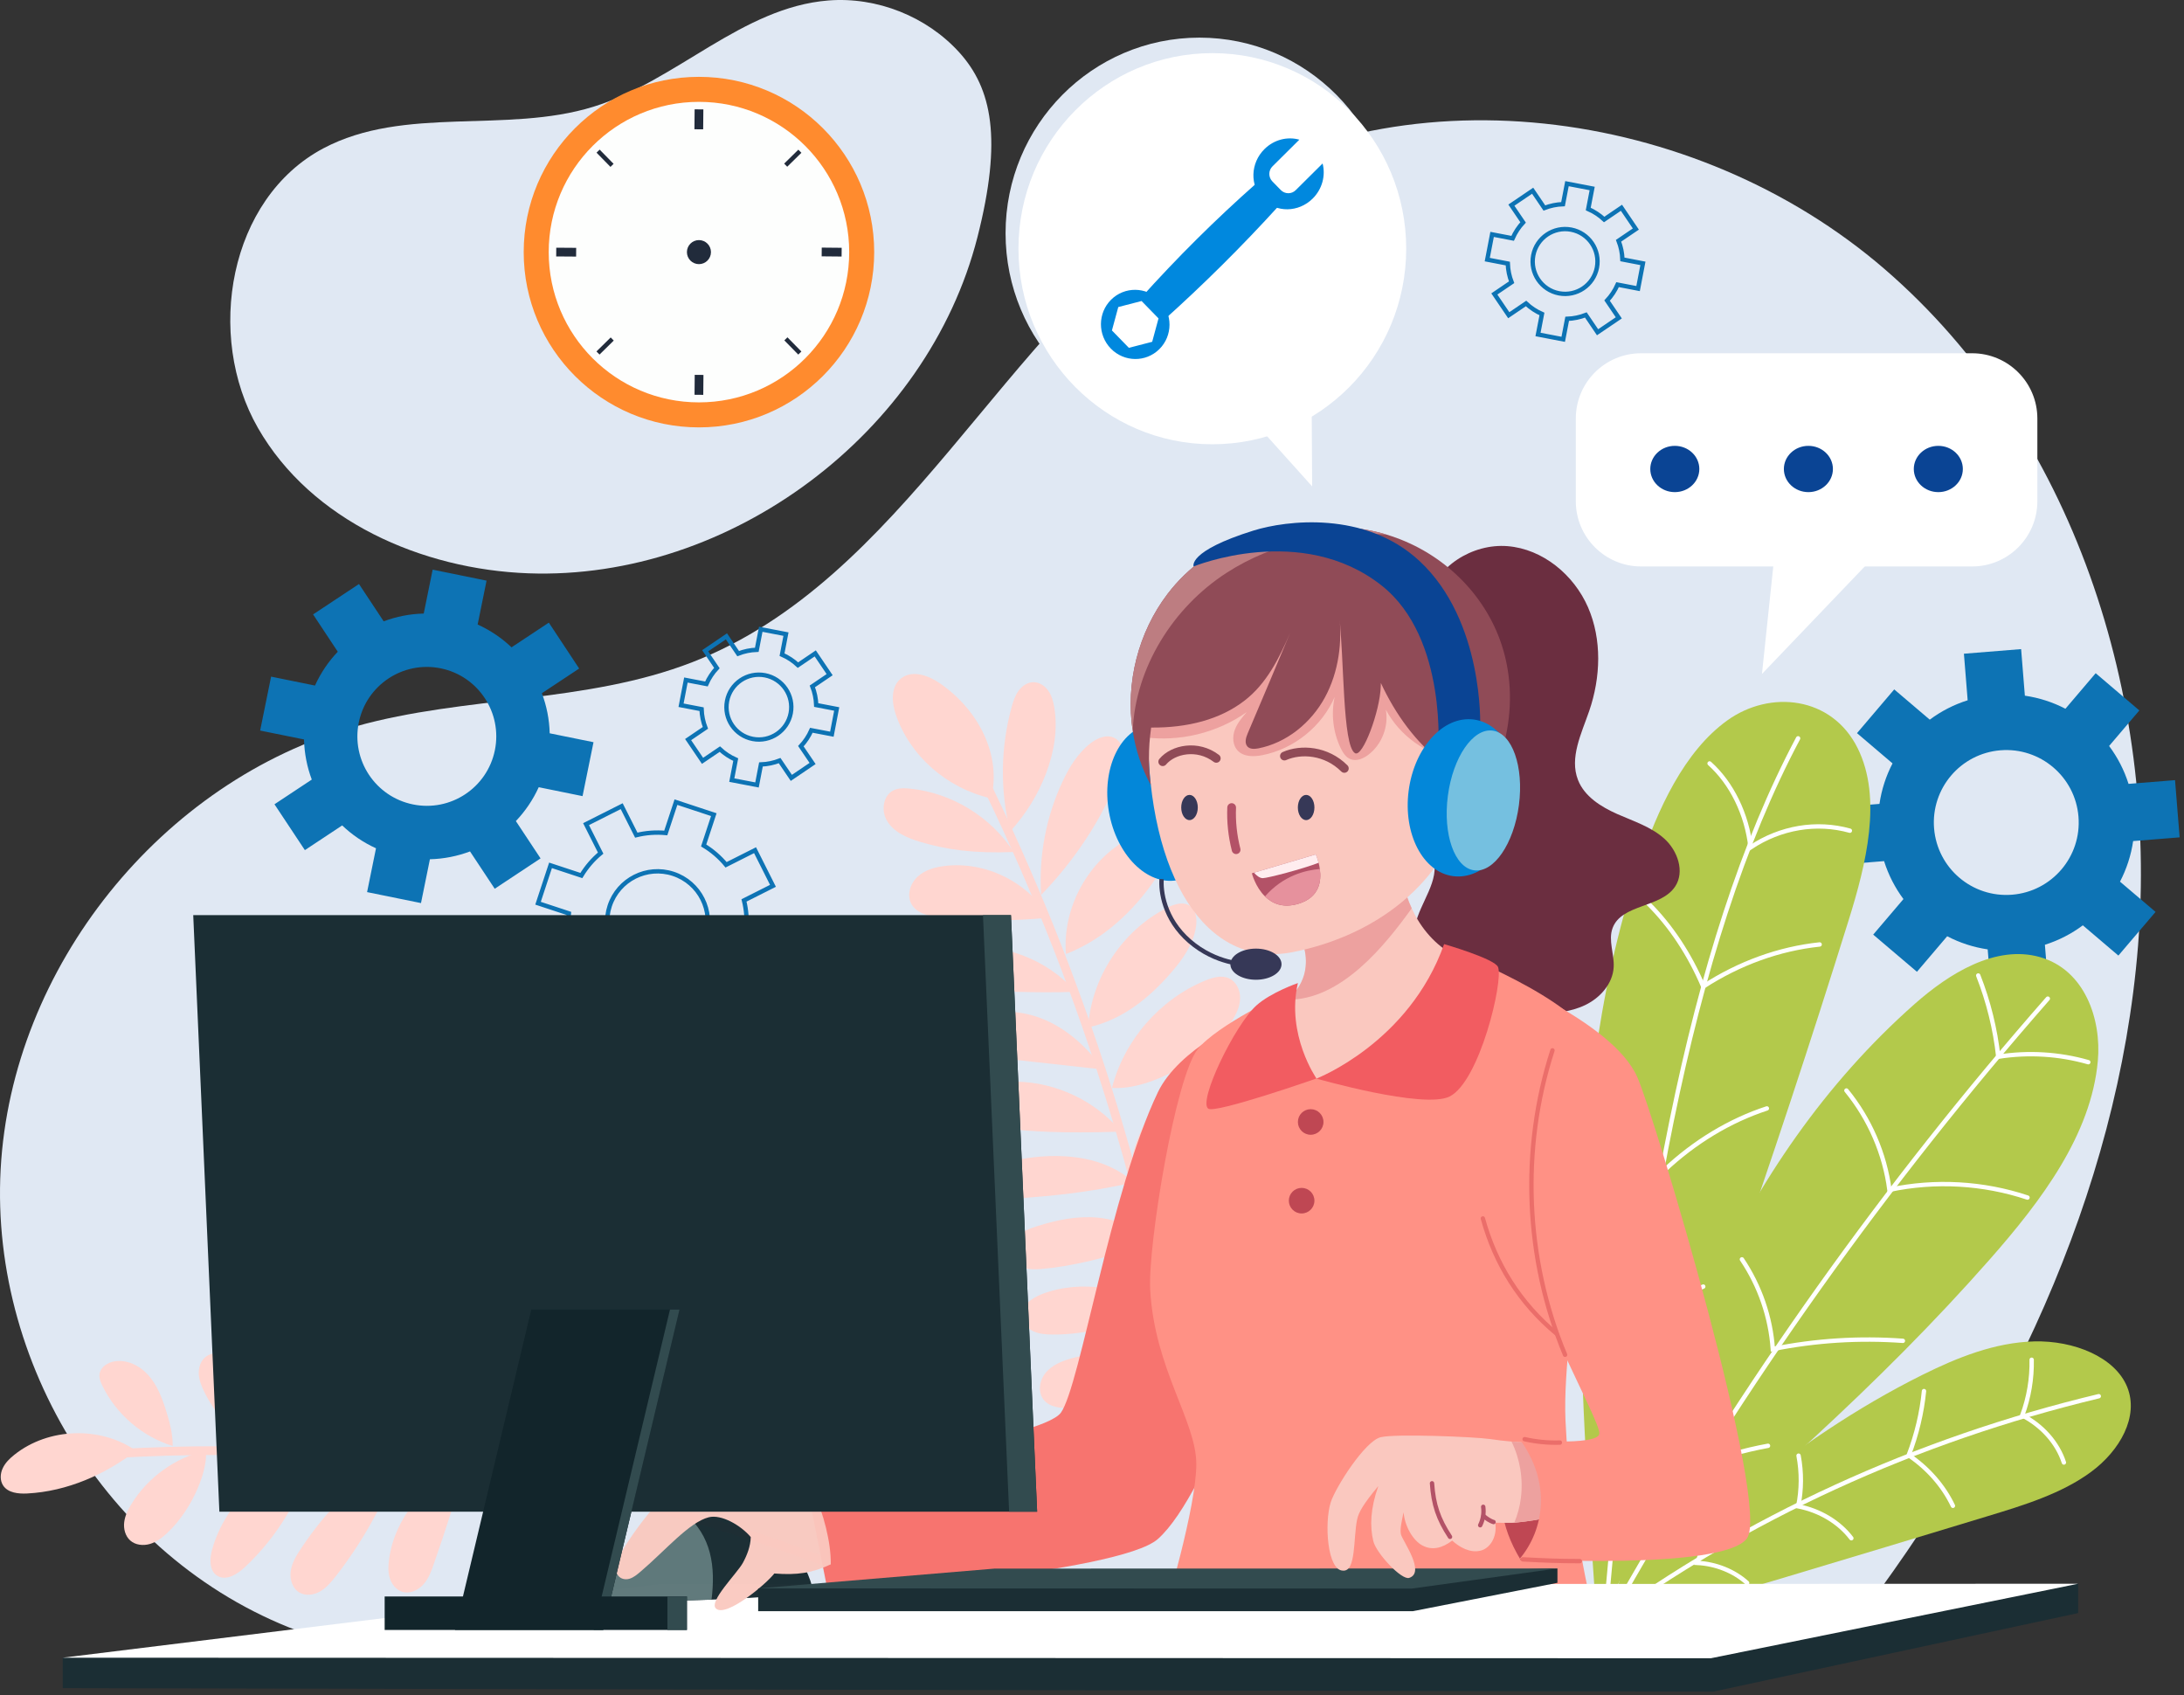 <svg width="500" height="388" viewBox="0 0 500 388" fill="none" xmlns="http://www.w3.org/2000/svg">
<rect x="0" y="0" width="500" height="388" fill="#333333" stroke="none"/>
<path d="M423.953 372.542C458.755 327.136 484.907 273.507 489.479 216.478C494.051 159.45 474.775 99 431.475 61.61C388.174 24.22 319.951 15.053 272.429 46.917C229.227 75.886 207.001 132.685 158.536 151.566C134.106 161.084 106.694 159.198 81.453 166.27C36.924 178.748 2.648 221.489 0.148 267.663C-2.352 313.836 27.088 360.031 72.308 374.757C184.578 372.29 296.847 369.834 423.953 372.542Z" fill="#E0E8F3"/>
<path d="M223.776 54.285C212.35 99.121 167.23 132.904 120.991 131.237C96.539 130.349 71.254 119.209 59.072 97.992C46.89 76.774 52.416 45.415 74.028 33.956C92.591 24.121 115.793 30.645 135.87 24.428C154.806 18.562 169.894 1.676 189.653 0.108C200.749 -0.77 212.164 3.759 219.631 12.016C227.098 20.283 229.499 31.818 223.776 54.285Z" fill="#E0E8F3"/>
<path d="M133.367 182.239L135.877 169.897L125.845 167.857C125.766 164.671 125.143 161.576 124.052 158.686L132.593 153.032L125.648 142.526L117.107 148.179C114.86 146.043 112.252 144.273 109.351 142.957L111.393 132.913L99.051 130.403L97.008 140.447C93.823 140.526 90.73 141.136 87.84 142.227L82.186 133.687L71.677 140.644L77.331 149.185C75.198 151.419 73.427 154.028 72.11 156.929L62.066 154.886L59.557 167.229L69.6 169.271C69.679 172.457 70.29 175.55 71.379 178.451L62.838 184.105L69.798 194.601L78.338 188.948C80.573 191.081 83.18 192.863 86.081 194.18L84.04 204.212L96.382 206.722L98.423 196.69C101.608 196.611 104.704 195.988 107.606 194.9L113.26 203.44L123.754 196.493L118.101 187.952C120.235 185.705 122.018 183.1 123.335 180.198L133.367 182.239ZM94.549 184.14C85.948 182.391 80.388 174.007 82.14 165.394C83.889 156.793 92.285 151.235 100.886 152.985C109.486 154.735 115.044 163.13 113.295 171.731C111.542 180.344 103.15 185.889 94.549 184.14Z" fill="#0D73B4"/>
<path d="M175.024 223.863L177.885 215.193L170.838 212.868C171.053 210.568 170.869 208.287 170.33 206.113L176.961 202.772L172.859 194.616L166.228 197.957C164.794 196.227 163.067 194.73 161.091 193.534L163.419 186.479L154.749 183.618L152.421 190.674C150.122 190.459 147.842 190.634 145.669 191.173L142.329 184.542L134.17 188.653L137.511 195.283C135.785 196.71 134.288 198.436 133.092 200.413L126.037 198.085L123.176 206.755L130.232 209.083C130.017 211.382 130.192 213.662 130.727 215.843L124.097 219.184L128.21 227.334L134.84 223.993C136.267 225.719 137.99 227.225 139.966 228.42L137.641 235.468L146.311 238.328L148.636 231.281C150.936 231.496 153.217 231.312 155.399 230.777L158.739 237.407L166.887 233.302L163.547 226.672C165.277 225.237 166.782 223.513 167.977 221.537L175.024 223.863ZM146.919 221.917C140.878 219.924 137.59 213.414 139.587 207.363C141.58 201.322 148.099 198.038 154.141 200.031C160.182 202.025 163.466 208.543 161.473 214.585C159.476 220.635 152.961 223.911 146.919 221.917Z" stroke="#0D73B4" stroke-miterlimit="10"/>
<path d="M190.447 168.064L191.555 162.291L186.862 161.39C186.809 159.904 186.502 158.462 185.978 157.119L189.936 154.436L186.641 149.567L182.683 152.25C181.624 151.265 180.397 150.452 179.036 149.852L179.939 145.154L174.165 144.045L173.262 148.744C171.775 148.797 170.336 149.098 168.991 149.622L166.308 145.665L161.439 148.965L164.122 152.923C163.137 153.976 162.325 155.203 161.725 156.564L157.027 155.662L155.918 161.435L160.616 162.337C160.669 163.824 160.971 165.264 161.494 166.613L157.536 169.297L160.838 174.161L164.795 171.479C165.849 172.462 167.075 173.281 168.436 173.881L167.534 178.574L173.307 179.682L174.209 174.99C175.695 174.937 177.136 174.63 178.486 174.107L181.169 178.064L186.032 174.768L183.349 170.811C184.335 169.752 185.153 168.526 185.752 167.165L190.447 168.064ZM172.338 169.151C168.315 168.378 165.676 164.494 166.45 160.464C167.223 156.441 171.113 153.804 175.136 154.576C179.159 155.348 181.796 159.239 181.024 163.263C180.25 167.291 176.361 169.923 172.338 169.151Z" stroke="#0D73B4" stroke-miterlimit="10"/>
<path d="M499.001 191.676L497.948 178.579L487.302 179.436C486.302 176.266 484.782 173.344 482.853 170.761L489.779 162.624L479.779 154.101L472.853 162.238C469.984 160.747 466.857 159.727 463.568 159.246L462.711 148.587L449.614 149.641L450.472 160.3C447.302 161.3 444.379 162.806 441.796 164.736L433.659 157.811L425.137 167.824L433.274 174.749C431.782 177.606 430.762 180.733 430.282 184.021L419.623 184.879L420.677 197.975L431.336 197.118C432.336 200.288 433.842 203.211 435.773 205.805L428.848 213.942L438.86 222.451L445.785 214.314C448.642 215.805 451.77 216.839 455.058 217.319L455.915 227.965L469.011 226.912L468.155 216.266C471.325 215.266 474.247 213.746 476.841 211.815L484.978 218.74L493.488 208.742L485.351 201.816C486.841 198.947 487.875 195.819 488.356 192.53L499.001 191.676ZM460.642 204.807C451.515 205.541 443.517 198.746 442.782 189.607C442.049 180.479 448.857 172.481 457.983 171.747C467.11 171.013 475.109 177.822 475.842 186.948C476.578 196.087 469.769 204.073 460.642 204.807Z" fill="#0D73B4"/>
<path d="M375.018 66.057L376.126 60.284L371.433 59.383C371.381 57.896 371.074 56.455 370.549 55.111L374.507 52.428L371.212 47.559L367.255 50.243C366.195 49.257 364.968 48.444 363.608 47.845L364.51 43.146L358.737 42.038L357.835 46.736C356.349 46.789 354.908 47.09 353.564 47.614L350.881 43.657L346.011 46.958L348.694 50.915C347.711 51.968 346.897 53.196 346.297 54.556L341.599 53.654L340.49 59.427L345.189 60.329C345.241 61.815 345.543 63.256 346.066 64.606L342.109 67.289L345.411 72.153L349.369 69.47C350.422 70.453 351.648 71.272 353.009 71.872L352.108 76.565L357.881 77.674L358.782 72.981C360.268 72.928 361.71 72.621 363.059 72.098L365.741 76.055L370.604 72.759L367.921 68.802C368.906 67.743 369.725 66.517 370.325 65.156L375.018 66.057ZM356.909 67.143C352.886 66.371 350.248 62.486 351.021 58.456C351.793 54.433 355.684 51.796 359.707 52.568C363.73 53.34 366.367 57.231 365.596 61.255C364.821 65.284 360.932 67.916 356.909 67.143Z" stroke="#0D73B4" stroke-miterlimit="10"/>
<path d="M160.015 97.832C182.173 97.832 200.136 79.869 200.136 57.711C200.136 35.553 182.173 17.59 160.015 17.59C137.857 17.59 119.895 35.553 119.895 57.711C119.895 79.869 137.857 97.832 160.015 97.832Z" fill="#FF8B2E"/>
<path d="M160.016 92.108C179.013 92.108 194.413 76.708 194.413 57.711C194.413 38.714 179.013 23.314 160.016 23.314C141.019 23.314 125.619 38.714 125.619 57.711C125.619 76.708 141.019 92.108 160.016 92.108Z" fill="#FDFEFD"/>
<path d="M160.026 25.035L159.982 29.597" stroke="#212B3B" stroke-width="2" stroke-miterlimit="10"/>
<path d="M160.048 85.814L160.004 90.375" stroke="#212B3B" stroke-width="2" stroke-miterlimit="10"/>
<path d="M127.342 57.7L131.903 57.733" stroke="#212B3B" stroke-width="2" stroke-miterlimit="10"/>
<path d="M188.119 57.678L192.681 57.722" stroke="#212B3B" stroke-width="2" stroke-miterlimit="10"/>
<path d="M136.926 34.597L140.117 37.853" stroke="#212B3B" stroke-miterlimit="10"/>
<path d="M179.92 77.568L183.111 80.814" stroke="#212B3B" stroke-miterlimit="10"/>
<path d="M136.904 80.803L140.161 77.601" stroke="#212B3B" stroke-miterlimit="10"/>
<path d="M179.875 37.809L183.121 34.619" stroke="#212B3B" stroke-miterlimit="10"/>
<path d="M160.014 60.463C161.534 60.463 162.766 59.231 162.766 57.711C162.766 56.191 161.534 54.959 160.014 54.959C158.494 54.959 157.262 56.191 157.262 57.711C157.262 59.231 158.494 60.463 160.014 60.463Z" fill="#212B3B"/>
<path d="M360.76 114.724V95.81C360.76 87.553 367.448 80.864 375.705 80.864H451.483C459.74 80.864 466.429 87.553 466.429 95.81V114.724C466.429 122.981 459.74 129.669 451.483 129.669H375.705C367.448 129.658 360.76 122.97 360.76 114.724Z" fill="white"/>
<path d="M406.789 121.873L403.379 154.274L433.872 122.389L406.789 121.873Z" fill="white"/>
<path d="M383.427 112.652C386.527 112.652 389.041 110.28 389.041 107.356C389.041 104.431 386.527 102.059 383.427 102.059C380.326 102.059 377.812 104.431 377.812 107.356C377.812 110.28 380.326 112.652 383.427 112.652Z" fill="#0A4494"/>
<path d="M414.009 112.652C417.109 112.652 419.623 110.28 419.623 107.356C419.623 104.431 417.109 102.059 414.009 102.059C410.908 102.059 408.395 104.431 408.395 107.356C408.395 110.28 410.908 112.652 414.009 112.652Z" fill="#0A4494"/>
<path d="M443.755 112.652C446.855 112.652 449.369 110.28 449.369 107.356C449.369 104.431 446.855 102.059 443.755 102.059C440.654 102.059 438.141 104.431 438.141 107.356C438.141 110.28 440.654 112.652 443.755 112.652Z" fill="#0A4494"/>
<path d="M274.595 98.151C299.107 98.151 318.979 78.107 318.979 53.382C318.979 28.657 299.107 8.613 274.595 8.613C250.082 8.613 230.211 28.657 230.211 53.382C230.211 78.107 250.082 98.151 274.595 98.151Z" fill="#E0E8F3"/>
<path d="M277.548 101.699C302.06 101.699 321.932 81.655 321.932 56.93C321.932 32.205 302.06 12.162 277.548 12.162C253.035 12.162 233.164 32.205 233.164 56.93C233.164 81.655 253.035 101.699 277.548 101.699Z" fill="white"/>
<path d="M265.475 68.727C262.423 65.6 257.454 65.544 254.375 68.601C251.293 71.66 251.268 76.674 254.319 79.801C257.369 82.926 262.337 82.981 265.419 79.921C268.499 76.865 268.524 71.852 265.475 68.727ZM258.444 79.621L254.562 75.642L256.017 70.284L261.348 68.906L265.229 72.885L263.778 78.24L258.444 79.621Z" fill="#0088DE"/>
<path d="M302.793 37.419L296.629 43.539C295.681 44.479 294.153 44.46 293.215 43.498L291.295 41.53C290.357 40.568 290.362 39.027 291.31 38.087L297.469 31.973C294.766 31.21 291.689 31.937 289.48 34.131C286.244 37.342 286.094 42.479 289.145 45.608C292.195 48.733 297.289 48.664 300.525 45.452C302.736 43.254 303.506 40.157 302.793 37.419Z" fill="#0088DE"/>
<path d="M266.21 73.478L261.131 68.272C269.469 58.98 278.31 50.204 287.654 41.943L292.733 47.149C284.337 56.382 275.495 65.158 266.21 73.478Z" fill="#0088DE"/>
<path d="M284.221 93.333L300.402 111.343L300.219 81.193L284.221 93.333Z" fill="white"/>
<path d="M369.305 369.099C374.042 343.781 380.62 318.551 391.509 294.614C402.397 270.678 417.737 248.002 438.395 229.768C446.202 222.871 456.871 216.193 467.035 219.088C477.221 221.994 481.147 233.2 480.27 242.871C478.746 259.746 467.386 274.823 455.511 288.31C430.346 316.895 401.191 342.476 369.305 369.099Z" fill="#B3C94B"/>
<path d="M468.821 228.595C431.672 270.941 398.92 316.961 371.223 365.711" stroke="white" stroke-miterlimit="10" stroke-linecap="round"/>
<path d="M452.891 223.299C455.237 229.263 456.783 235.535 457.485 241.895C464.338 240.81 471.432 241.237 478.088 243.145" stroke="white" stroke-miterlimit="10" stroke-linecap="round"/>
<path d="M422.715 249.625C428.033 256.128 431.476 264.088 432.561 272.356C443.011 270.13 454.064 270.755 464.173 274.132" stroke="white" stroke-miterlimit="10" stroke-linecap="round"/>
<path d="M398.789 288.277C402.89 294.373 405.357 301.511 405.861 308.803C415.642 306.84 425.686 306.204 435.642 306.928" stroke="white" stroke-miterlimit="10" stroke-linecap="round"/>
<path d="M383.986 324.428C386.3 327.783 387.901 331.61 388.635 335.59C393.833 333.518 399.25 331.961 404.765 330.952" stroke="white" stroke-miterlimit="10" stroke-linecap="round"/>
<path d="M361.881 374.757C385.423 352.531 409.534 329.91 440.214 314.669C448.076 310.766 456.662 307.301 465.686 307.059C474.71 306.818 484.216 310.601 487.002 317.509C489.721 324.252 485.357 332.059 478.668 336.972C471.98 341.895 463.361 344.549 454.995 347.081C424.534 356.325 394.074 365.557 361.881 374.757Z" fill="#B3C94B"/>
<path d="M480.486 319.603C438.699 329.603 399.456 347.608 366.309 371.983" stroke="white" stroke-miterlimit="10" stroke-linecap="round"/>
<path d="M465.124 311.259C465.211 315.568 464.488 319.888 462.975 323.989C467.558 326.358 471.045 330.305 472.503 334.779" stroke="white" stroke-miterlimit="10" stroke-linecap="round"/>
<path d="M440.474 318.43C439.981 323.419 438.797 328.364 436.977 333.112C441.417 336.128 444.937 340.152 447.097 344.691" stroke="white" stroke-miterlimit="10" stroke-linecap="round"/>
<path d="M411.758 333.211C412.482 337.049 412.46 340.985 411.682 344.812C416.605 345.766 421.057 348.441 423.842 352.114" stroke="white" stroke-miterlimit="10" stroke-linecap="round"/>
<path d="M389.533 351.193C389.829 352.498 389.577 355.546 388.568 357.761C392.845 357.981 397 359.647 399.983 362.345" stroke="white" stroke-miterlimit="10" stroke-linecap="round"/>
<path d="M365.785 374.757C386.717 321.051 405.894 266.259 423.241 210.59C427.221 197.838 430.971 182.739 425.302 171.292C419.403 159.362 405.247 157.871 395.456 164.899C385.664 171.928 379.524 185.053 375.149 198.233C355.642 256.906 362.473 323.189 365.785 374.757Z" fill="#B3C94B"/>
<path d="M411.652 169.011C386.334 216.654 374.58 286.654 367.244 373.485" stroke="white" stroke-miterlimit="10" stroke-linecap="round"/>
<path d="M377.375 206.84C382.539 211.983 386.805 218.463 389.941 225.82C398.175 220.481 407.287 217.18 416.586 216.193" stroke="white" stroke-miterlimit="10" stroke-linecap="round"/>
<path d="M365.873 250.93C371.498 255.689 376.564 261.445 380.939 267.97C387.913 261.391 395.983 256.522 404.502 253.726" stroke="white" stroke-miterlimit="10" stroke-linecap="round"/>
<path d="M365.588 295.579C368.801 298.024 371.651 301.182 373.954 304.856C378.812 300.448 384.228 296.95 389.941 294.505" stroke="white" stroke-miterlimit="10" stroke-linecap="round"/>
<path d="M391.387 174.757C396.453 179.296 399.917 186.391 400.762 193.967C407.626 189.406 415.882 188.024 423.503 190.152" stroke="white" stroke-miterlimit="10" stroke-linecap="round"/>
<path d="M226.385 180.798C249.214 228.101 264.696 278.945 272.108 330.952" stroke="#FFD6D0" stroke-width="2" stroke-miterlimit="10" stroke-linecap="round"/>
<path d="M226.91 182.761C216.757 180.469 208.259 172.98 205.068 163.529C204.103 160.678 203.895 156.95 206.494 155.14C209.103 153.32 212.711 154.702 215.244 156.456C224.016 162.531 229.334 172.827 226.91 182.761Z" fill="#FFD6D0"/>
<path d="M231.264 190.327C228.928 181.018 229.049 171.094 231.604 161.84C231.965 160.535 232.393 159.208 233.194 158.112C233.994 157.015 235.244 156.16 236.604 156.16C237.963 156.16 239.213 157.004 239.992 158.112C240.77 159.219 241.132 160.568 241.362 161.906C242.218 166.961 241.308 172.191 239.498 176.993C237.678 181.796 234.992 186.204 231.264 190.327Z" fill="#FFD6D0"/>
<path d="M238.348 204.866C237.778 195.996 239.477 186.994 243.238 178.945C244.795 175.612 246.769 172.366 249.697 170.119C251.232 168.934 253.326 168.057 255.081 168.891C256.451 169.548 257.208 171.116 257.274 172.641C257.35 174.165 256.857 175.645 256.32 177.07C252.339 187.728 245.629 197.344 238.348 204.866Z" fill="#FFD6D0"/>
<path d="M244.037 218.386C243.192 207.772 249.124 196.928 258.51 191.917C260.539 190.831 263.116 190.031 265.046 191.292C266.581 192.29 267.151 194.34 266.877 196.149C266.603 197.958 265.627 199.57 264.596 201.083C259.442 208.682 252.524 215.097 244.037 218.386Z" fill="#FFD6D0"/>
<path d="M249.115 235.195C249.828 223.77 256.966 212.969 267.174 207.805C268.797 206.983 270.815 206.325 272.339 207.311C273.819 208.276 274.071 210.349 273.819 212.092C273.227 216.094 270.793 219.559 268.139 222.618C263.063 228.485 256.944 233.441 249.115 235.195Z" fill="#FFD6D0"/>
<path d="M254.576 249.033C257.361 238.112 265.541 228.715 275.969 224.439C277.69 223.737 279.675 223.167 281.374 223.945C283.052 224.713 283.951 226.686 283.907 228.54C283.863 230.393 283.041 232.136 282.054 233.704C279.061 238.474 274.499 242.103 269.554 244.8C264.598 247.498 259.247 249.329 254.576 249.033Z" fill="#FFD6D0"/>
<path d="M232.075 195.031C226.867 186.982 217.886 181.489 208.347 180.524C207.02 180.393 205.617 180.349 204.443 180.974C202.228 182.147 201.746 185.349 202.897 187.575C204.388 190.458 207.711 191.84 210.825 192.761C216.746 194.504 222.93 195.393 232.075 195.031Z" fill="#FFD6D0"/>
<path d="M240.2 210.075C235.452 201.95 225.649 197.092 216.307 198.222C214.037 198.496 211.702 199.143 210.035 200.711C208.368 202.279 207.557 204.932 208.653 206.928C209.893 209.165 212.798 209.746 215.353 210.009C222.886 210.798 230.496 210.974 240.2 210.075Z" fill="#FFD6D0"/>
<path d="M246.263 227.037C239.717 219.526 229.278 215.612 219.41 216.983C217.765 217.213 216.098 217.597 214.761 218.583C213.434 219.57 212.524 221.27 212.897 222.882C213.226 224.263 214.432 225.316 215.758 225.831C217.085 226.347 218.544 226.423 219.958 226.5C228.467 226.917 236.976 227.333 246.263 227.037Z" fill="#FFD6D0"/>
<path d="M252.589 244.833C249.201 240.097 244.815 235.93 239.497 233.572C234.168 231.204 227.83 230.798 222.545 233.233C221.021 233.934 219.475 235.053 219.19 236.697C218.916 238.32 220.034 239.921 221.471 240.733C222.896 241.544 224.585 241.741 226.219 241.917C232.83 242.651 239.442 243.386 252.589 244.833Z" fill="#FFD6D0"/>
<path d="M256.669 259.044C250.803 251.994 241.757 247.706 232.59 247.608C230.178 247.586 227.623 247.882 225.671 249.318C223.72 250.754 222.656 253.605 223.895 255.689C225.134 257.772 227.919 258.211 230.331 258.419C236.461 258.956 242.579 259.494 256.669 259.044Z" fill="#FFD6D0"/>
<path d="M259.543 270.667C253.194 264.812 243.666 263.847 235.124 265.108C232.92 265.437 230.596 265.952 228.995 267.509C227.394 269.066 226.955 271.994 228.633 273.452C229.872 274.527 231.703 274.45 233.337 274.318C241.001 273.704 248.666 273.079 259.543 270.667Z" fill="#FFD6D0"/>
<path d="M263.609 284.702C260.616 281.105 255.956 279.154 251.296 278.726C246.636 278.298 241.943 279.252 237.48 280.667C235.747 281.215 233.982 281.873 232.688 283.145C231.394 284.417 230.682 286.456 231.449 288.09C232.546 290.448 235.747 290.711 238.335 290.491C245.671 289.866 252.897 287.969 263.609 284.702Z" fill="#FFD6D0"/>
<path d="M266.955 299.636C258.304 294.921 247.712 292.706 238.523 296.237C236.242 297.114 233.775 298.858 233.929 301.303C234.027 302.816 235.201 304.11 236.571 304.746C237.953 305.382 239.51 305.48 241.034 305.491C248.764 305.524 256.33 303.419 266.955 299.636Z" fill="#FFD6D0"/>
<path d="M268.49 313.046C261.341 309.526 252.876 308.77 245.211 310.963C243.073 311.577 240.902 312.465 239.455 314.165C238.007 315.864 237.525 318.54 238.863 320.327C240.244 322.169 242.887 322.388 245.189 322.333C251.845 322.136 258.424 320.864 268.49 313.046Z" fill="#FFD6D0"/>
<path d="M259.355 264.351C261.296 255.667 267.831 248.156 276.165 245.02C278.325 244.208 280.682 243.671 282.941 244.154C285.2 244.636 287.305 246.358 287.678 248.627C287.963 250.415 287.152 252.246 285.923 253.583C284.695 254.921 283.095 255.831 281.494 256.686C275.397 259.943 268.983 262.586 259.355 264.351Z" fill="#FFD6D0"/>
<path d="M262.547 280.886C265.672 270.371 274.521 261.752 285.113 258.901C286.439 258.54 287.964 258.309 289.082 259.088C290.683 260.206 290.464 262.662 289.685 264.45C287.744 268.879 283.61 271.95 279.345 274.23C275.091 276.511 270.496 278.243 262.547 280.886Z" fill="#FFD6D0"/>
<path d="M265.32 293.035C267.097 288.77 270.408 285.239 274.344 282.805C278.27 280.371 282.787 279 287.371 278.353C289.048 278.123 290.792 277.991 292.404 278.518C294.016 279.044 295.463 280.382 295.649 282.059C295.814 283.43 295.112 284.801 294.103 285.755C293.094 286.708 291.812 287.301 290.529 287.816C283.336 290.733 275.562 291.796 265.32 293.035Z" fill="#FFD6D0"/>
<path d="M268.521 307.717C274.267 298.814 283.642 291.577 294.223 291.149C296.899 291.04 300.133 291.774 300.978 294.318C301.515 295.93 300.802 297.75 299.596 298.945C298.39 300.141 296.778 300.809 295.166 301.347C286.175 304.329 275.736 304.033 268.521 307.717Z" fill="#FFD6D0"/>
<path d="M20.32 333.156C84.323 328.32 149.476 339.483 208.215 365.349" stroke="#FFD6D0" stroke-width="2" stroke-miterlimit="10" stroke-linecap="round"/>
<path d="M31.164 332.092C22.995 326.412 11.109 326.785 3.324 332.98C2.238 333.836 1.219 334.823 0.627 336.083C0.034 337.333 -0.042 338.901 0.725 340.053C1.833 341.73 4.19 341.972 6.197 341.873C15.462 341.401 24.157 337.465 31.164 332.092Z" fill="#FFD6D0"/>
<path d="M47.086 332.059C40.134 333.671 33.884 338.145 30.134 344.209C29.323 345.513 28.621 346.917 28.435 348.441C28.248 349.965 28.676 351.621 29.827 352.641C31.011 353.693 32.799 353.869 34.312 353.43C35.836 352.98 37.141 351.994 38.292 350.908C44.575 345.009 47.744 335.656 47.086 332.059Z" fill="#FFD6D0"/>
<path d="M71.24 333.145C60.604 335.568 51.602 344.088 48.597 354.57C47.983 356.709 47.83 359.483 49.705 360.689C51.733 361.983 54.332 360.371 56.075 358.726C63.465 351.763 68.882 343.002 71.24 333.145Z" fill="#FFD6D0"/>
<path d="M91.988 333.913C82.251 337.717 74.719 345.744 68.929 354.45C67.876 356.029 66.846 357.706 66.561 359.592C66.275 361.478 66.933 363.617 68.578 364.56C70.014 365.382 71.879 365.108 73.315 364.274C74.751 363.441 75.837 362.136 76.857 360.831C82.602 353.485 87.273 345.371 91.988 333.913Z" fill="#FFD6D0"/>
<path d="M106.076 336.073C97.195 339.198 90.386 347.542 89.081 356.862C88.873 358.32 88.807 359.834 89.234 361.237C89.662 362.641 90.682 363.934 92.085 364.373C93.84 364.921 95.78 364.011 96.987 362.63C98.193 361.248 98.818 359.461 99.41 357.728C101.932 350.404 104.443 343.079 106.076 336.073Z" fill="#FFD6D0"/>
<path d="M118.828 337.564C115.736 341.5 112.611 345.481 110.528 350.031C108.444 354.581 107.458 359.823 108.828 364.625C109.234 366.04 110.056 367.586 111.504 367.816C112.765 368.024 113.938 367.125 114.815 366.193C118.017 362.827 119.903 358.375 120.769 353.825C121.635 349.263 121.559 344.581 118.828 337.564Z" fill="#FFD6D0"/>
<path d="M141.044 341.906C137.349 343.474 134.389 346.456 132.261 349.855C130.134 353.255 128.764 357.07 127.568 360.897C127.086 362.432 126.625 364.011 126.735 365.623C126.845 367.224 127.612 368.88 129.049 369.603C130.759 370.47 132.93 369.768 134.29 368.419C135.65 367.07 136.362 365.206 136.932 363.386C138.928 357.081 139.816 350.426 141.044 341.906Z" fill="#FFD6D0"/>
<path d="M39.53 330.996C32.578 328.858 26.602 323.737 23.434 317.202C23.028 316.369 22.655 315.459 22.787 314.538C22.995 312.97 24.574 311.917 26.131 311.643C29.037 311.116 32.019 312.608 33.982 314.812C35.945 317.016 37.041 319.834 37.94 322.641C38.839 325.448 39.585 328.342 39.53 330.996Z" fill="#FFD6D0"/>
<path d="M59.99 332.739C54.376 329.483 49.749 324.56 46.843 318.759C46.185 317.443 45.615 316.062 45.517 314.603C45.418 313.145 45.889 311.577 47.019 310.645C48.269 309.614 50.1 309.538 51.613 310.108C53.126 310.678 54.365 311.796 55.451 312.992C59.519 317.443 61.975 323.321 59.99 332.739Z" fill="#FFD6D0"/>
<path d="M81.887 333.178C74.222 328.66 69.442 319.658 69.99 310.777C70.067 309.581 70.352 308.211 71.415 307.674C72.227 307.268 73.246 307.52 73.97 308.068C74.694 308.617 75.176 309.417 75.626 310.206C78.992 316.084 81.361 322.531 81.887 333.178Z" fill="#FFD6D0"/>
<path d="M101.338 334.724C95.11 331.095 90.977 324.099 90.812 316.884C90.757 314.516 91.349 311.774 93.455 310.678C94.946 309.91 96.821 310.228 98.235 311.138C99.65 312.049 100.659 313.452 101.514 314.899C105.077 320.963 106.251 328.375 101.338 334.724Z" fill="#FFD6D0"/>
<path d="M117.052 338.167C113.916 336.5 111.899 333.2 111.011 329.757C110.123 326.314 110.254 322.707 110.484 319.165C110.616 317.082 110.813 314.921 111.844 313.101C112.875 311.281 115.002 309.921 117.031 310.415C119.18 310.941 120.364 313.233 121.044 315.338C123.401 322.728 122.743 331.018 117.052 338.167Z" fill="#FFD6D0"/>
<path d="M134.553 341.029C129.717 333.924 129.421 324 133.807 316.61C134.673 315.152 136.022 313.649 137.7 313.825C139.246 313.989 140.255 315.513 140.88 316.939C144.334 324.845 142.645 334.713 134.553 341.029Z" fill="#FFD6D0"/>
<path d="M290.672 252.652L285.036 233.452C285.036 233.452 269.882 239.998 265.069 250.053C254.17 272.86 247.306 317.18 242.887 323.364C238.468 329.549 184.082 336.917 184.082 336.917L189.652 364.954C189.652 364.954 256.165 360.163 265.069 352.301C277.13 341.654 291.681 295.349 291.681 295.349L290.672 252.652Z" fill="#F7746F"/>
<path d="M326.723 137.553C328.62 129.691 337.096 124.362 345.155 125.02C353.215 125.678 360.32 131.588 363.554 139C366.778 146.412 366.46 155.064 363.84 162.717C362.063 167.893 359.267 173.441 361.263 178.54C362.743 182.333 366.537 184.691 370.265 186.347C373.993 187.991 378.017 189.263 381.044 191.993C384.07 194.724 385.758 199.537 383.5 202.936C380.243 207.86 371.208 206.917 369.179 212.454C368.138 215.272 369.607 218.386 369.432 221.39C369.223 225.162 366.361 228.397 362.962 230.042C359.563 231.687 355.693 232.015 351.91 232.103C345.265 232.268 338.335 231.708 332.579 228.397C326.822 225.075 322.59 218.364 323.971 211.862C325.1 206.533 329.728 201.599 328.116 196.401C326.954 192.64 323.006 190.623 320.177 187.882C314.19 182.081 313.247 172.52 315.671 164.548C318.072 156.566 323.752 149.91 326.723 137.553Z" fill="#6B2E40"/>
<path d="M334.924 219.559C325.45 234.197 308.663 250.678 302.676 249.877C297.731 249.219 292.676 242.279 292.676 230.031C293.367 229.757 294.057 229.351 294.726 228.847C296.185 227.717 297.489 226.051 298.257 224.088C298.454 223.605 298.619 223.079 298.728 222.553C299.496 219.121 298.553 215.184 296.448 212.849C296.338 212.728 296.239 212.608 296.13 212.498C304.145 205.217 312.149 200.064 320.143 194.91C320.45 199.713 321.459 204.154 323.213 207.958C323.619 208.858 324.068 209.713 324.562 210.524C327.128 214.801 330.823 218.024 334.924 219.559Z" fill="#FAC8BF"/>
<path d="M323.19 207.937C317.302 216.105 307.126 229.022 294.703 228.836C296.161 227.706 297.466 226.04 298.234 224.077C298.431 223.594 298.596 223.068 298.705 222.542C299.473 219.11 298.53 215.173 296.425 212.838C296.315 212.717 296.216 212.597 296.107 212.487C304.122 205.206 312.126 200.053 320.12 194.899C320.427 199.702 321.447 204.143 323.19 207.937Z" fill="#EDA19F"/>
<path d="M331.447 217.268C331.447 217.268 317.906 246.073 301.754 246.851C292.522 247.301 294.068 227.399 294.068 227.399C294.068 227.399 278.662 234.625 274.222 240.141C269.101 246.489 262.774 285.097 263.322 295.195C264.309 313.397 273.882 325.272 273.882 335.162C273.882 345.053 266.7 368.803 266.7 368.803L364.572 368.54C364.572 368.54 359.408 347.476 358.399 325.13C357.39 302.783 368.783 252.86 364.671 238.792C361.754 228.901 331.447 217.268 331.447 217.268Z" fill="#FF9185"/>
<path d="M301.391 246.895C301.391 246.895 322.608 238.715 330.612 216.116C330.612 216.116 342.213 219.461 342.959 221.369C344.209 224.559 338.748 247.553 331.873 250.996C325.963 253.956 301.391 246.895 301.391 246.895Z" fill="#F25C61"/>
<path d="M301.391 246.873C301.391 246.873 294.406 236.862 297.136 225.031C297.136 225.031 290.952 227.158 287.619 230.173C282.728 234.603 274.241 252.059 276.61 253.781C278.255 254.965 301.391 246.873 301.391 246.873Z" fill="#F25C61"/>
<path d="M300.064 259.757C301.681 259.757 302.992 258.446 302.992 256.829C302.992 255.212 301.681 253.901 300.064 253.901C298.447 253.901 297.137 255.212 297.137 256.829C297.137 258.446 298.447 259.757 300.064 259.757Z" fill="#BF4753"/>
<path d="M297.992 277.772C299.609 277.772 300.92 276.461 300.92 274.844C300.92 273.227 299.609 271.917 297.992 271.917C296.375 271.917 295.064 273.227 295.064 274.844C295.064 276.461 296.375 277.772 297.992 277.772Z" fill="#BF4753"/>
<path d="M269.455 201.498C276.332 200.294 280.511 191.343 278.788 181.507C277.066 171.671 270.094 164.674 263.217 165.878C256.339 167.083 252.16 176.033 253.883 185.869C255.605 195.705 262.577 202.703 269.455 201.498Z" fill="#0387D9"/>
<path d="M336.928 176.961C339.998 152.52 325.898 130.568 305.426 127.925C284.966 125.294 262.816 142.772 262.816 167.41C262.816 200.601 276.062 221.84 295.909 217.958C314.955 214.241 333.858 201.401 336.928 176.961Z" fill="#FAC8BF"/>
<path d="M333.103 173.836C326.458 172.728 320.439 168.397 317.27 162.454C317.961 166.27 316.36 170.426 313.268 172.772C312.094 173.671 310.515 174.329 309.156 173.77C308.103 173.342 307.434 172.29 306.941 171.27C305.197 167.651 304.704 163.452 305.559 159.526C302.632 166.303 296.217 171.456 288.969 172.871C286.996 173.255 284.682 173.265 283.322 171.785C282.204 170.568 282.116 168.671 282.675 167.114C283.235 165.557 284.342 164.263 285.417 163.013C278.651 167.772 270.066 169.866 261.875 168.748C264.605 157.509 271.447 147.103 281.316 141.062C291.184 135.031 304.112 133.792 314.518 138.836C324.923 143.88 332.116 155.458 330.987 166.983" fill="#EDA19F"/>
<path d="M334.146 188.276C333.444 184.23 332.15 179.57 330.385 174.702C324.146 170.064 319.431 163.43 316.13 156.336C316.108 156.599 316.108 156.829 316.108 157.092C315.955 162.739 311.964 173.518 310.198 172.399C307.326 170.612 307.764 150.996 306.547 140.294C307.38 146.873 306.492 153.792 303.334 159.625C300.176 165.458 294.551 170.064 288.049 171.314C287.194 171.467 286.185 171.522 285.593 170.897C284.869 170.097 285.231 168.847 285.648 167.871C288.915 160.173 292.172 152.509 295.385 144.811C292.841 150.743 289.913 156.544 284.913 160.382C279.321 164.713 271.854 166.621 263.543 166.544C262.819 171.522 262.95 175.996 263.466 179.735C261.339 175.798 259.968 171.599 259.321 167.322C257.633 156.314 260.615 144.735 267.304 135.952C276.58 123.77 293.137 117.607 308.115 120.743C311.328 120.93 314.464 121.467 317.446 122.377C329.442 125.974 339.179 135.02 343.356 146.368C348.576 160.524 344.815 177.575 334.146 188.276Z" fill="#904B57"/>
<path d="M317.435 122.355C304.606 121.5 291.58 124.164 280.823 131.116C268.565 139.022 259.913 152.849 259.321 167.311C257.633 156.303 260.615 144.724 267.304 135.941C276.58 123.759 293.137 117.596 308.115 120.732C311.317 120.908 314.453 121.456 317.435 122.355Z" fill="#BD7D81"/>
<path d="M329.232 172.443C329.232 172.443 331.523 146.105 316.348 134.066C297.982 119.504 273.267 129.669 273.267 129.669C273.267 129.669 271.775 126.193 286.984 121.445C294.429 119.121 312.51 116.851 324.944 128.386C339.769 142.136 338.87 166.237 338.87 166.237L329.232 172.443Z" fill="#0A4494"/>
<path d="M322.497 180.985C323.799 171.083 330.465 163.795 337.389 164.704C344.312 165.614 348.869 174.377 347.567 184.278C346.266 194.18 339.599 201.468 332.676 200.558C325.753 199.649 321.196 190.885 322.497 180.985Z" fill="#0387D9"/>
<path d="M331.472 182.163C332.633 173.331 337.214 166.649 341.706 167.24C346.197 167.83 348.896 175.469 347.736 184.302C346.575 193.134 341.994 199.816 337.503 199.225C333.012 198.635 330.312 190.996 331.472 182.163Z" fill="#75C0E0"/>
<path d="M307.772 175.897C303.638 171.763 297.86 171.39 294.055 173.068" stroke="#904B57" stroke-width="2" stroke-miterlimit="10" stroke-linecap="round"/>
<path d="M278.452 173.594C274.176 170.349 268.584 171.5 266.193 174.362" stroke="#904B57" stroke-width="2" stroke-miterlimit="10" stroke-linecap="round"/>
<path d="M281.973 184.855C281.841 188.09 282.181 191.335 282.993 194.504" stroke="#B35267" stroke-width="2" stroke-miterlimit="10" stroke-linecap="round"/>
<path d="M299.024 187.728C300.072 187.728 300.921 186.437 300.921 184.844C300.921 183.252 300.072 181.96 299.024 181.96C297.976 181.96 297.127 183.252 297.127 184.844C297.127 186.437 297.976 187.728 299.024 187.728Z" fill="#363857"/>
<path d="M272.323 187.728C273.37 187.728 274.22 186.437 274.22 184.844C274.22 183.252 273.37 181.96 272.323 181.96C271.275 181.96 270.426 183.252 270.426 184.844C270.426 186.437 271.275 187.728 272.323 187.728Z" fill="#363857"/>
<path d="M297.279 206.873C293.738 207.947 291.26 206.829 289.604 205.195C287.378 203.013 286.6 199.899 286.6 199.899L287.071 199.768L301.216 195.579C301.216 195.579 301.567 196.347 301.874 197.498C301.994 197.925 302.093 198.408 302.159 198.934C302.554 201.708 302.071 205.425 297.279 206.873Z" fill="#B35267"/>
<path d="M301.874 197.498C298.168 198.934 290.174 201.018 289.089 201.018C288.365 201.018 287.619 200.371 287.082 199.768L301.227 195.579C301.227 195.579 301.578 196.347 301.874 197.498Z" fill="#FFEDEF"/>
<path d="M297.279 206.873C293.737 207.947 291.259 206.829 289.604 205.195C293.781 200.404 298.946 199.176 302.158 198.923C302.553 201.708 302.071 205.426 297.279 206.873Z" fill="#E6919D"/>
<path d="M285.231 220.711C285.231 220.711 278.477 220.776 272.325 215.436C266.426 210.305 265.735 203.923 265.933 201.237" stroke="#363857" stroke-miterlimit="10"/>
<path d="M287.535 224.274C290.769 224.274 293.39 222.679 293.39 220.711C293.39 218.743 290.769 217.147 287.535 217.147C284.301 217.147 281.68 218.743 281.68 220.711C281.68 222.679 284.301 224.274 287.535 224.274Z" fill="#363857"/>
<path d="M14.369 379.461V386.424L392.253 387.224L475.773 369.242V362.531L14.369 379.461Z" fill="#1B2E34"/>
<path d="M150.795 362.652L475.773 362.531L391.661 379.592L14.369 379.461L150.795 362.652Z" fill="white"/>
<g opacity="0.949">
<path d="M186.219 364.472C179.18 365.338 171.241 365.886 162.897 366.171C154.815 366.489 146.362 366.599 137.842 366.599C139.892 359.582 144.454 353.233 150.715 349.483C152.644 348.332 154.75 347.4 156.954 346.796C161.8 345.437 167.052 345.503 171.789 347.224C178.653 349.746 184.892 357.279 186.219 364.472Z" fill="#12252B"/>
<path d="M162.897 366.172C154.815 366.489 146.362 366.599 137.842 366.599C139.892 359.582 144.454 353.233 150.715 349.483C152.644 348.332 154.75 347.4 156.954 346.797C159.728 348.814 161.603 352.016 162.491 355.393C163.412 358.902 163.335 362.597 162.897 366.172Z" fill="#597375"/>
<path d="M190.199 358.09C186 360.064 182.502 360.601 177.272 360.185C175.452 362.564 166.296 370.283 163.938 368.233C162.118 366.654 168.741 360.196 170.079 357.739C171.044 355.963 171.822 353.957 171.877 351.851C169.629 349.165 165.155 346.588 162.272 347.312C157.776 348.441 152.261 354.998 146.636 359.768C145.857 360.426 145.068 361.095 144.136 361.38C143.204 361.665 142.118 361.478 141.493 360.634C140.397 359.154 141.296 356.884 142.261 355.283C147.436 346.753 154.081 339.45 161.68 333.946C171.175 335.119 177.634 337.498 186.208 341.314C188.511 346.369 190.276 353.068 190.199 358.09Z" fill="#FAC8BF"/>
</g>
<path d="M173.576 363.595V368.814H323.445L356.559 362.323V359.033L173.576 363.595Z" fill="#1B2E34"/>
<path d="M227.677 359.066L356.559 359.033L323.203 363.638L173.576 363.595L227.677 359.066Z" fill="#324B4F"/>
<path d="M348.345 330.24C348.345 330.24 338.049 340.448 348.158 357.115C348.158 357.115 357.073 355.393 357.873 344.932C358.378 338.244 348.345 330.24 348.345 330.24Z" fill="#BF4753"/>
<path d="M354.44 347.06C354.1 347.674 349.791 348.266 346.677 348.573C345.876 348.628 342.883 348.551 342.334 348.573C342.817 352.082 340.942 354.472 338.979 354.954C336.567 355.569 334.089 354.143 332.466 352.652C330.109 354.439 327.839 354.922 325.679 353.792C323.497 352.663 321.589 349.373 321.337 346.172C320.865 348.332 320.449 350.207 320.745 351.281C321.139 352.751 326.424 359.976 322.609 361.194C320.854 361.753 315.065 355.525 314.407 352.794C313.584 349.373 313.727 345.316 315.547 340.174C312.225 344.154 311.052 346.128 310.701 347.805C309.791 352.115 310.503 359.779 307.466 359.527C303.848 359.527 303.168 348.595 304.648 343.913C305.712 340.536 312.455 329.889 316.084 328.99C319.44 328.156 337.663 328.902 341.085 329.406C342.795 329.669 344.495 329.845 346.063 329.987C350.361 330.36 353.76 330.338 353.946 330.492C356.074 332.751 355.372 345.24 354.44 347.06Z" fill="#FAC8BF"/>
<path d="M354.439 347.06C354.099 347.674 349.79 348.266 346.676 348.573C347.421 346.753 347.948 344.878 348.178 342.959C348.748 338.54 347.992 333.979 346.051 329.998C350.349 330.371 353.748 330.349 353.935 330.503C356.073 332.75 355.371 345.24 354.439 347.06Z" fill="#EDA19F"/>
<path d="M327.842 339.538C328.171 344.428 329.278 347.696 331.965 351.796" stroke="#B35267" stroke-miterlimit="10" stroke-linecap="round"/>
<path d="M341.932 348.408C341.209 348.211 340.189 347.531 339.641 347.016" stroke="#B35267" stroke-miterlimit="10" stroke-linecap="round"/>
<path d="M339.564 344.921C339.761 346.358 339.52 347.838 338.873 349.143" stroke="#B35267" stroke-miterlimit="10" stroke-linecap="round"/>
<path d="M374.859 246.599C371.997 240.042 363.291 233.956 355.155 229.461C354.892 229.614 354.629 229.757 354.366 229.921C349.738 232.893 345.901 236.983 342.337 241.128C342.184 241.303 342.041 241.5 341.898 241.676C344.146 256.489 346.986 275.316 348.017 282.312C350.177 296.939 366.383 325.196 366.164 328.156C365.945 331.117 348.017 329.581 348.017 329.581C355.177 339.538 353.532 350.119 347.907 356.851C347.907 356.851 394.322 359.505 399.914 352.191C405.506 344.889 379.037 256.182 374.859 246.599Z" fill="#FF9185"/>
<path d="M355.419 240.437C348.106 263.024 349.147 288.211 358.303 310.119" stroke="#EB6E6A" stroke-miterlimit="10" stroke-linecap="round"/>
<path d="M339.486 278.913C342.348 289.351 347.995 298.353 356.328 305.25" stroke="#EB6E6A" stroke-miterlimit="10" stroke-linecap="round"/>
<path d="M349.049 329.439C351.691 330.042 354.411 330.305 357.119 330.217" stroke="#EB6E6A" stroke-miterlimit="10" stroke-linecap="round"/>
<path d="M361.68 357.356C356.691 357.356 353.479 357.202 348.621 356.95" stroke="#EB6E6A" stroke-miterlimit="10" stroke-linecap="round"/>
<path d="M50.225 346.04L44.238 209.483H231.453L237.44 346.04H50.225Z" fill="#1B2E34"/>
<path d="M231.026 346.04L225.039 209.483H231.454L237.44 346.04H231.026Z" fill="#324B4F"/>
<path d="M104.16 373.112L121.627 299.779H155.564L138.097 373.112H104.16Z" fill="#12252B"/>
<path d="M135.916 373.112L153.383 299.779H155.565L138.098 373.112H135.916Z" fill="#324B4F"/>
<path d="M157.264 365.448H88.064V373.112H157.264V365.448Z" fill="#12252B"/>
<path d="M157.263 365.448H152.801V373.112H157.263V365.448Z" fill="#324B4F"/>
</svg>
